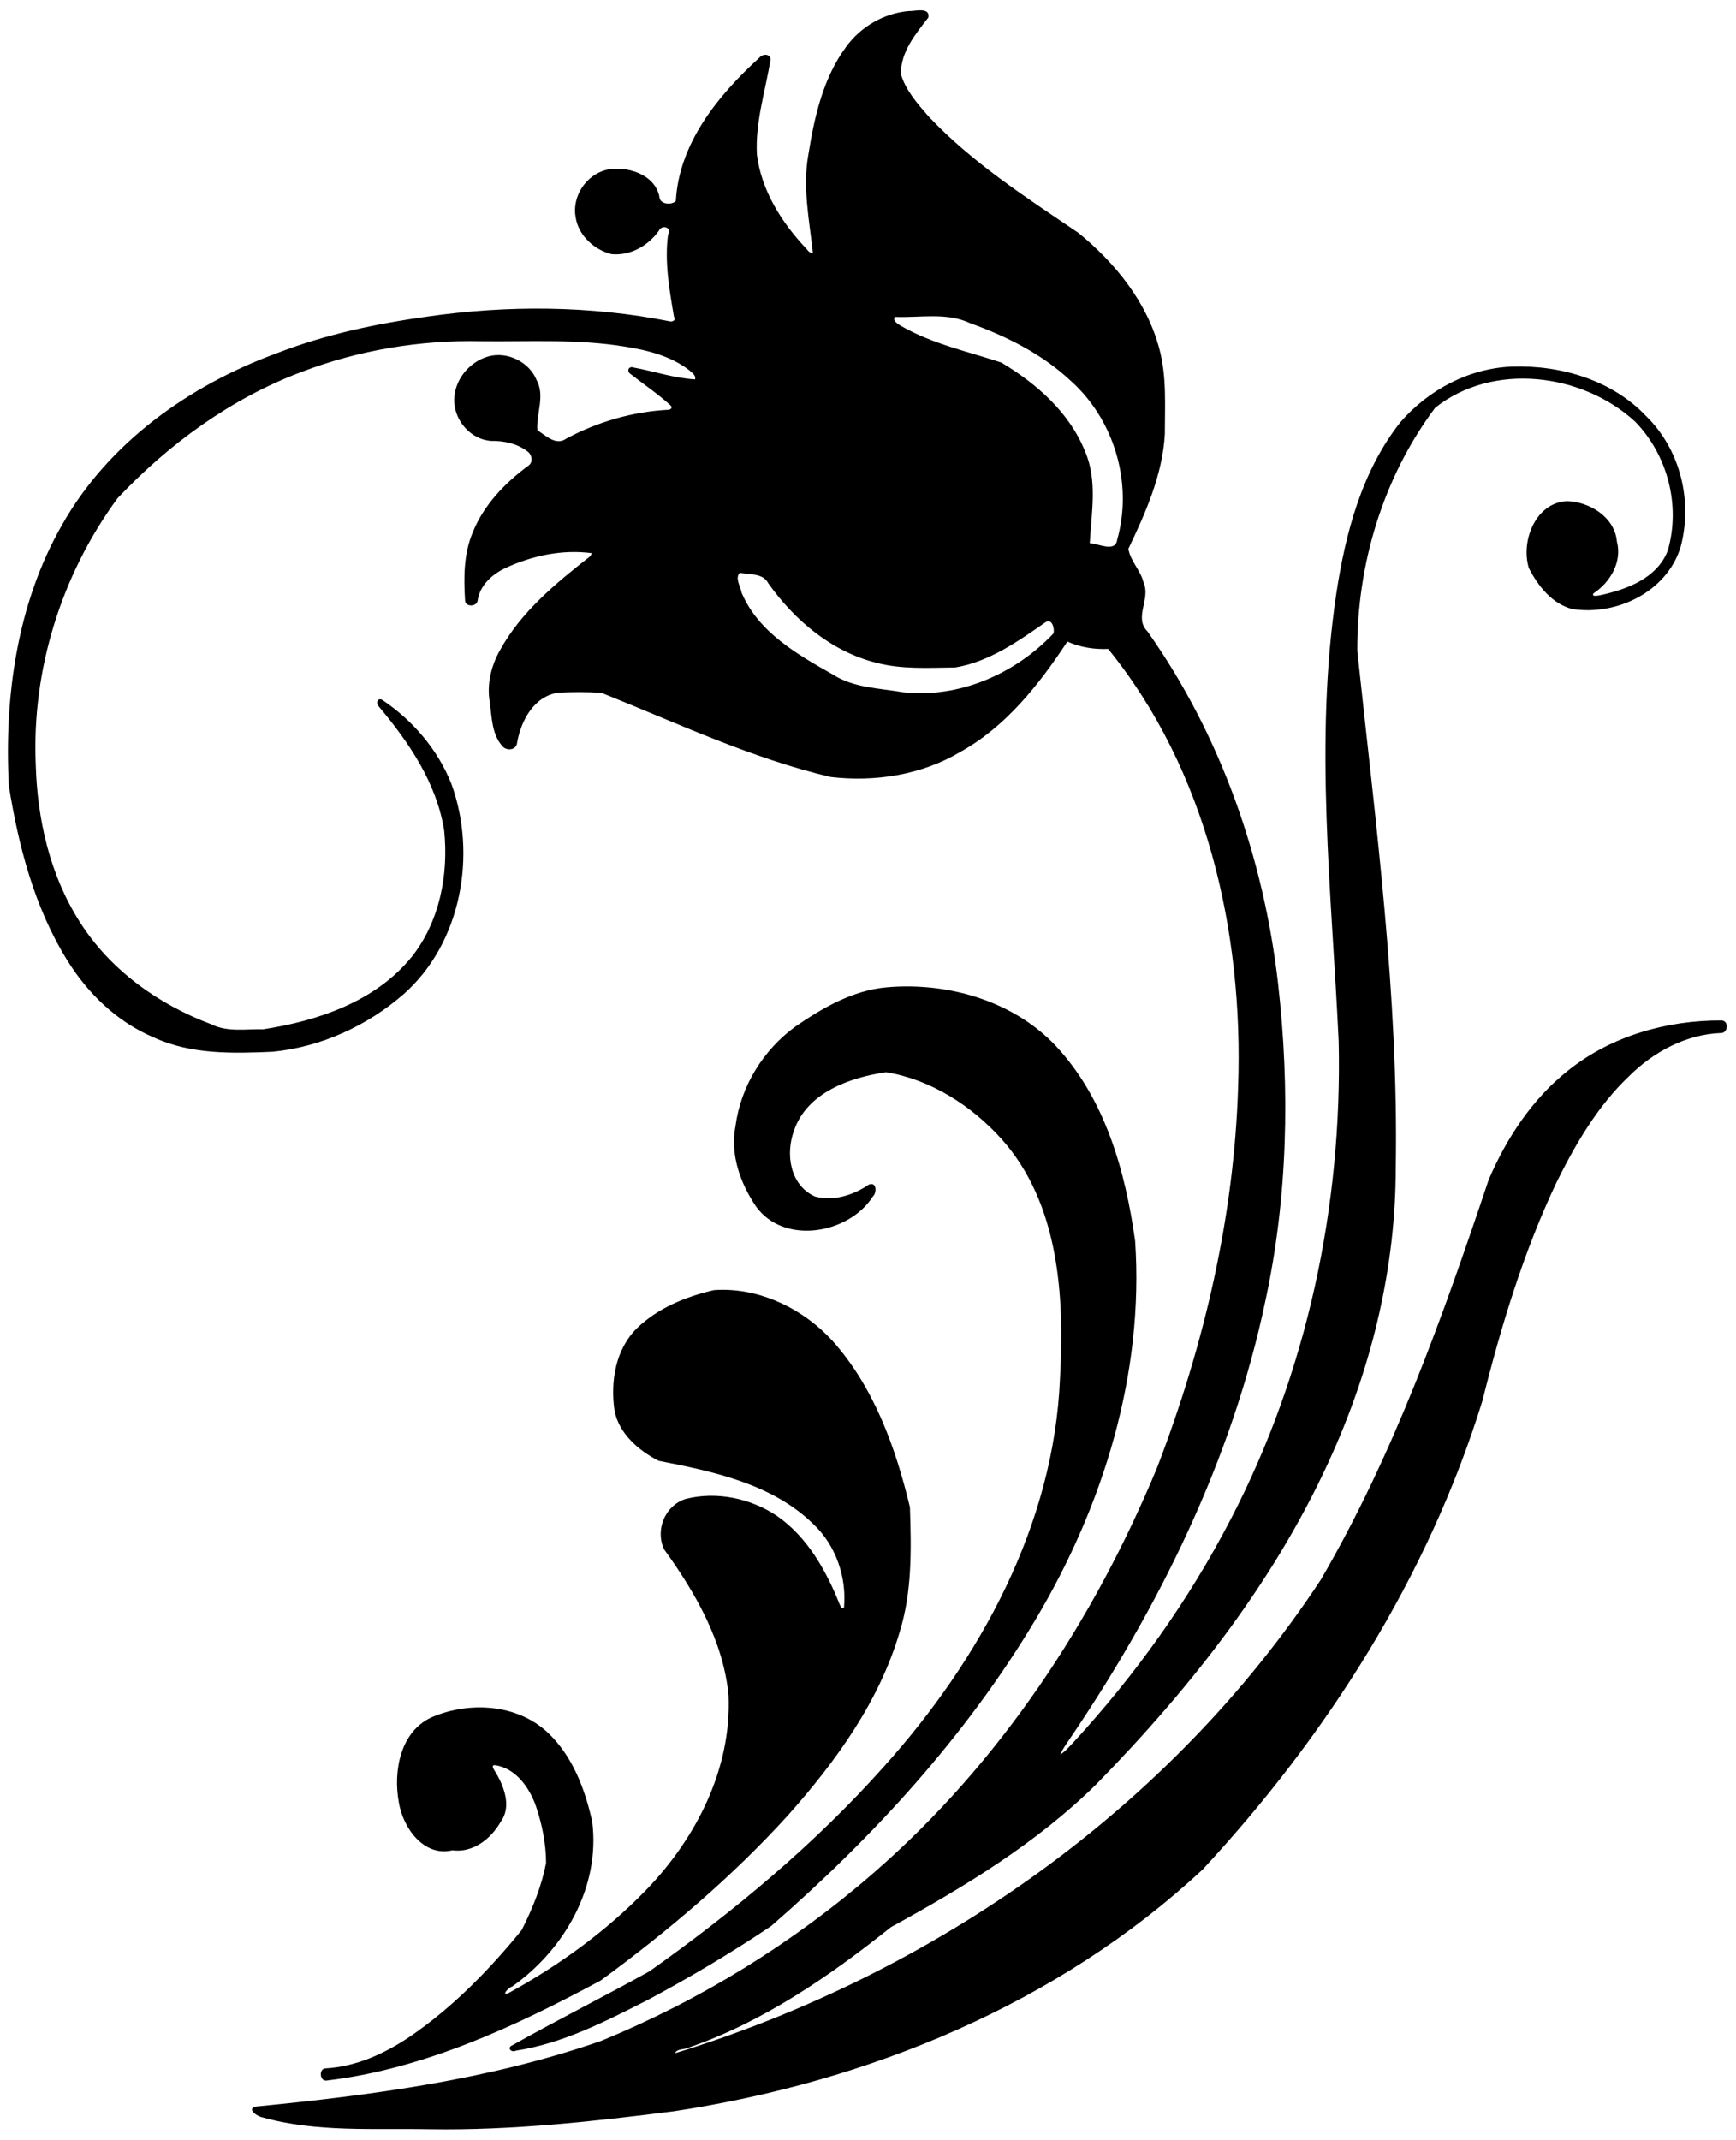 <?xml version="1.0" encoding="UTF-8" standalone="no"?>
<svg id="svg2" xmlns:rdf="http://www.w3.org/1999/02/22-rdf-syntax-ns#" xmlns="http://www.w3.org/2000/svg" height="2615pt" width="2122pt" version="1.1" xmlns:cc="http://creativecommons.org/ns#" xmlns:dc="http://purl.org/dc/elements/1.1/" viewBox="0 0 2122 2615">
<path id="path4" d="m1405.3 15.736c-6.2 0.13-13 1.432-17 1.164-37.7 3.325-73.4 23.925-95.5 54.7-35.3 47.66-48.5 107.23-57.7 164.74-9 49.7 1.5 99.95 6.9 149.4-5.4 2.01-8.3-4.65-11.6-7.52-36.7-39.48-67.3-87.88-73.9-142.37-2.6-49.03 12.8-96.5 20.8-144.31 0.4-9.628-12-9.802-16.8-3.577-63 57.317-123 130.53-127.9 219.16-7 6.74-25.3 4.98-25.2-7.27-7.49-34.4-50.68-47.23-81.49-40.28-30.57 7.9-52.06 40.59-46.48 71.81 4.13 28.08 28.23 50.23 55.04 56.84 28.79 2.62 55.48-12.58 72.03-35.47 4.4-10.56 21.3-5.15 14.3 5.39-5.7 41.66 2 84.55 9 125.85 3.5 5.16-2.2 7.61-5.8 6.98-122.2-24.35-248.48-25.02-371.59-7.31-77.99 10.91-155.62 27.24-229.2 55.8-133.8 49-257.67 136.79-328.61 262.65-68.563 119.85-88.212 261.89-81.1 398.09 14.75 92.2 38.938 185.2 88.46 265.4 31.55 51.5 77.07 95.6 133.19 119.2 56.56 26.1 120.69 24.5 181.42 21.8 73.88-7.2 144.78-39.6 200.5-88.3 87.92-78 111.9-212.5 72.78-320.6-20.76-52.5-59.11-97.3-105.65-128.5-7.88-3.9-9.84 4.8-5.73 9.6 46.28 55 88.94 117.6 100.22 190.1 6.91 67-6.96 139-49.6 192.7-55.26 68.2-143.03 97.8-226.97 110.7-26.38-0.7-54.81 4.7-79.28-7.7-80.94-30.3-155.08-83.3-201.48-157.2-45.172-71.1-64.384-156-66.747-239.5-6.262-144.8 39.412-290.34 125.11-406.93 78.58-83.11 173.44-152.33 280.94-192.79 87.21-33.32 181.04-49.01 274.33-46.92 73.49 0.88 147.61-3.79 220.48 8.28 34.32 5.47 69.63 14.35 97.63 35.99 3.7 3.78 10.9 7.67 8.8 13.96-31.7-1.75-62.25-12.36-93.39-18-7.17-2.83-11.05 4.1-6.39 8.79 20.69 16.36 42.88 31.11 62.38 48.94 3.8 3.53 0.4 6.64-3.8 6.75-54.32 2.89-107.79 18.44-155.67 44.14-15.42 11.18-31.18-4.75-43.94-13.01-1.96-24.61 11.9-52.29-0.99-76.1-11.3-28.19-44.91-44.78-74.17-36.49-29.02 8.08-52 36.28-51.88 66.78-0.12 30.87 25.03 60.15 56.35 62.24 19.09-0.3 39.02 3.71 54.57 15.32 7.88 4.65 10.53 17.46 1.83 22.91-35.71 26.35-67.94 59.92-84.58 101.7-13.85 32.89-13.77 69.24-11.58 104.22 0.83 10.02 18.25 9.23 19.21-0.56 3.36-23.26 22.44-40.08 42.69-49.58 40.83-18.79 86.53-28.59 131.43-22.61-0.48 1.9-1.11 3.93-2.75 5.18-52.03 40.97-105.31 84.54-137.54 143.57-13.37 23.82-20.08 51.92-15.3 79.12 3.11 22.5 3.03 48.4 18.74 66.4 6.13 8.3 21.68 7.2 22.94-4.3 5.86-33.9 25.71-71.5 63.14-76.9 21.84-1 43.91-1.2 65.75 0.3 115.45 46.1 228.85 100 350.35 128.6 67.7 7.9 139-3.1 198-38.3 69.9-38.7 120.4-103.1 163.6-168.56 19.7 8.85 40.9 12.12 62.3 11.24 150.9 185.82 206.7 432.62 198.6 668.02-6 199.6-52.3 396.5-123.8 582.5-96.9 234.1-240.5 451.7-432.6 618.6-123.8 107.9-265.6 195.2-417.65 257.4-170.14 59-349.9 82.8-528.35 100.2-12.31 4.4 4.73 15.4 11.4 16.3 83.25 23.3 171.25 16.5 256.69 18.2 124.72 1.9 248.96-11.8 372.51-27.5 296.1-44.8 587-163.6 807.9-369.6 190.1-204.9 344.2-447.3 427.1-715.5 28.6-114.4 63-228.1 113.8-334.9 29-58.3 62.6-115.8 110.2-161 37.4-37.3 87.5-64.2 141-66 10.6-0.4 11.6-18.5 0.7-19.2-83.5-0.4-168.7 23.5-234.4 76.2-54.9 43.4-94.4 103.4-121.7 167.1-70.2 209.4-144.8 419.5-256.5 611-229.2 348.5-589.8 601.4-986.5 723.2 2.1-6.8 14-5.4 20.1-8.3 114.5-39.5 215.7-109.2 309.6-184.2 111.9-61.3 222.8-128.4 314-218.5 145.9-149 277.3-316.3 361.9-508.1 60.2-135.7 95.3-283.4 95.4-432.2 4.6-264.7-30.8-527.7-58.7-790.4-0.8-132.24 39.4-265.55 119-371.76 88.3-70.19 224.8-52.99 305.5 21.25 49.6 50.89 69.7 128.13 49.9 196.72-16.1 42.6-63.2 59.88-104.2 68.58-3.5 0.57-12.9 2.48-9.3-3.04 25.6-16.85 44-48.03 35.7-79.25-3.3-37.24-41.7-60.58-76.1-61.65-48.4 2.27-71.1 61.48-58.4 102.33 13.8 27.08 35.4 54.56 66.2 62.56 68 10.56 144.7-26.23 165.7-94.93 18.7-70.07-0.4-148.51-52.5-199.56-52.2-55.29-130.7-78.37-205.2-75.86-65.8 2.57-127.5 35.46-170.4 84.81-59 74.73-84 169.36-98 261.96-34 226.84-7 456.44 3.6 684.04 5.7 251.3-48.3 505.3-164.4 728.9-64.3 124.5-146.5 239.4-241.4 342.4-6.1 6.3-11.9 13.3-19.5 18 3.3-7.6 7.9-14.5 12.6-21.2 138.3-203.5 249.6-428.8 300.5-670.7 34.6-159.3 38-324.3 19.6-485.9-22-191.8-87.8-379.8-199.6-537.89-21.1-21.02 5.3-49.77-5.8-74.12-4.3-18.84-20.5-33.44-23.3-51.99 26.4-55.16 52.1-112.86 55.7-174.85 0-43.7 3.1-88.36-8.5-131.01-18.9-71.08-67.3-130.79-123.4-176.63-80-54.26-162.6-107.24-229.3-178.15-16.7-19.31-34.7-39.45-42.1-64.38-0.4-33.942 22.3-61.18 41.9-86.405 1.7-9.534-5.2-11.305-13.1-11.139zm20.8 467.37c19.4 0.1 38.5 2.15 56.4 10.64 55.4 19.96 109.3 46.81 152.7 87.25 67.1 59.35 96.3 157.06 71.8 243.3-2.5 20.24-28.8 5.84-41.9 5.55 2.4-46.29 12.2-95.58-7.2-140.28-23.7-59.36-74.2-103.74-128-135.79-51.4-16.95-105.5-28.52-152.8-55.68-4-2.28-15.3-9.12-9.1-13.98 19.1 0.73 38.7-1.11 58.1-1.01zm-295.6 391.93c14.9 3 35.3-0.01 43.5 16.11 40.1 56.4 96.6 104.22 164.9 121.25 39.3 10.4 80.4 7.6 120.6 7.2 51.9-8.6 96.2-40.01 138.4-69.39 10-5.56 13.5 10.24 11.9 17.18-58.3 62.01-145 99.91-230.9 89.91-36-6.2-74.9-6.5-106.6-27.1-54.1-30.45-113.8-64.81-139.1-124.67-1.4-9.03-10.9-22.72-2.7-30.49zm254.8 631.76c-10.3 0-20.6 0.5-30.8 1.4-51.2 4.5-97.5 31.2-139 59.8-49.3 35.7-83.8 91.5-91.7 152.1-8.6 43.2 7.4 87.7 31.6 123.2 43 59.1 142 41.5 178.4-15.8 6.2-5.7 5.7-23.1-6.4-17.9-23.7 16.1-54.2 25.9-82.5 18-38-17.6-44.9-64.7-31.7-100.6 19.8-58.1 85.2-81 140.6-89.2 68.5 11.3 130.3 50.9 176.4 102 88.3 98.7 96.4 240.3 89.4 366-9.3 223.4-122 429.1-268.8 592.5-105.8 118.7-228.8 221.1-358.4 312.9-69.3 38.6-140.46 74.1-209.55 113-8.86 3.5-1.59 12 5.51 8.2 71.87-11 137.41-45 201.59-77.5 64.45-34.6 127.65-72 188.35-112.8 155.9-135.7 297.8-290.4 404.1-468.4 103.2-173.3 165.8-375.2 152-578.1-14.9-106.9-46-217.7-121.6-298.4-58.5-61.5-143.7-90.5-227.5-90.4zm-281.7 463.4c-4.2 0-8.4 0.2-12.7 0.5-42.9 9.9-85.9 27.3-117.96 58.5-32.74 32.4-40.42 81.7-33.99 125.6 6.8 35.2 36.84 60.9 67.25 76.6 83.4 16.3 173.9 35.1 236.7 96.9 34.2 32.3 50.9 80.7 46.7 127.2-3.7 3.1-5.2-2.2-6.7-4.9-20.6-51.6-49.3-102.8-95.9-135.1-40.3-27-92.6-37.8-139.8-25.7-31.1 10.1-46.5 47.2-32.5 76.9 47.7 66 90.5 140.2 98.5 222.8 4.9 112.1-49.6 218.6-126.06 297.6-61.35 63.4-133.79 115.7-211.03 157.9-11.06 3.7 2.3-10 6.14-10.3 79.93-56 135.34-152.6 122.64-252-11.14-50.3-30.53-101.6-69.14-137.2-46.41-42.6-118.32-46.6-174.54-23-49.62 21.2-60.59 82.9-51.83 130.6 6.12 38.3 37.57 83.7 81.81 73.3 31.65 4.2 59.16-17.6 73.93-43.7 16.7-22.6 5.31-53.5-7.72-75.1-1.32-2.5-8.58-11.8-1.18-11.2 32.19 4.5 52.9 34.5 62.9 63.2 9.19 27.6 15.18 56.8 15.24 85.9-6.75 35.9-20.87 70.4-37.29 102.8-49.77 61.1-105.61 118.3-170.93 162.8-38.3 25.8-82.06 45.8-128.74 48.4-11 0.5-8.88 21.1 2.51 18.5 148.95-17.9 287.15-82.5 417.93-152.7 102.36-75.1 200.16-157.7 285.66-251.8 73.2-82.2 140.1-174.3 171.3-281.2 19-61.4 17.6-126.6 15.5-190-21.9-91.4-55.1-183.9-119-254.9-42.6-46.2-104.2-77.4-167.7-77.2z" transform="scale(.8)"/>
</svg>
